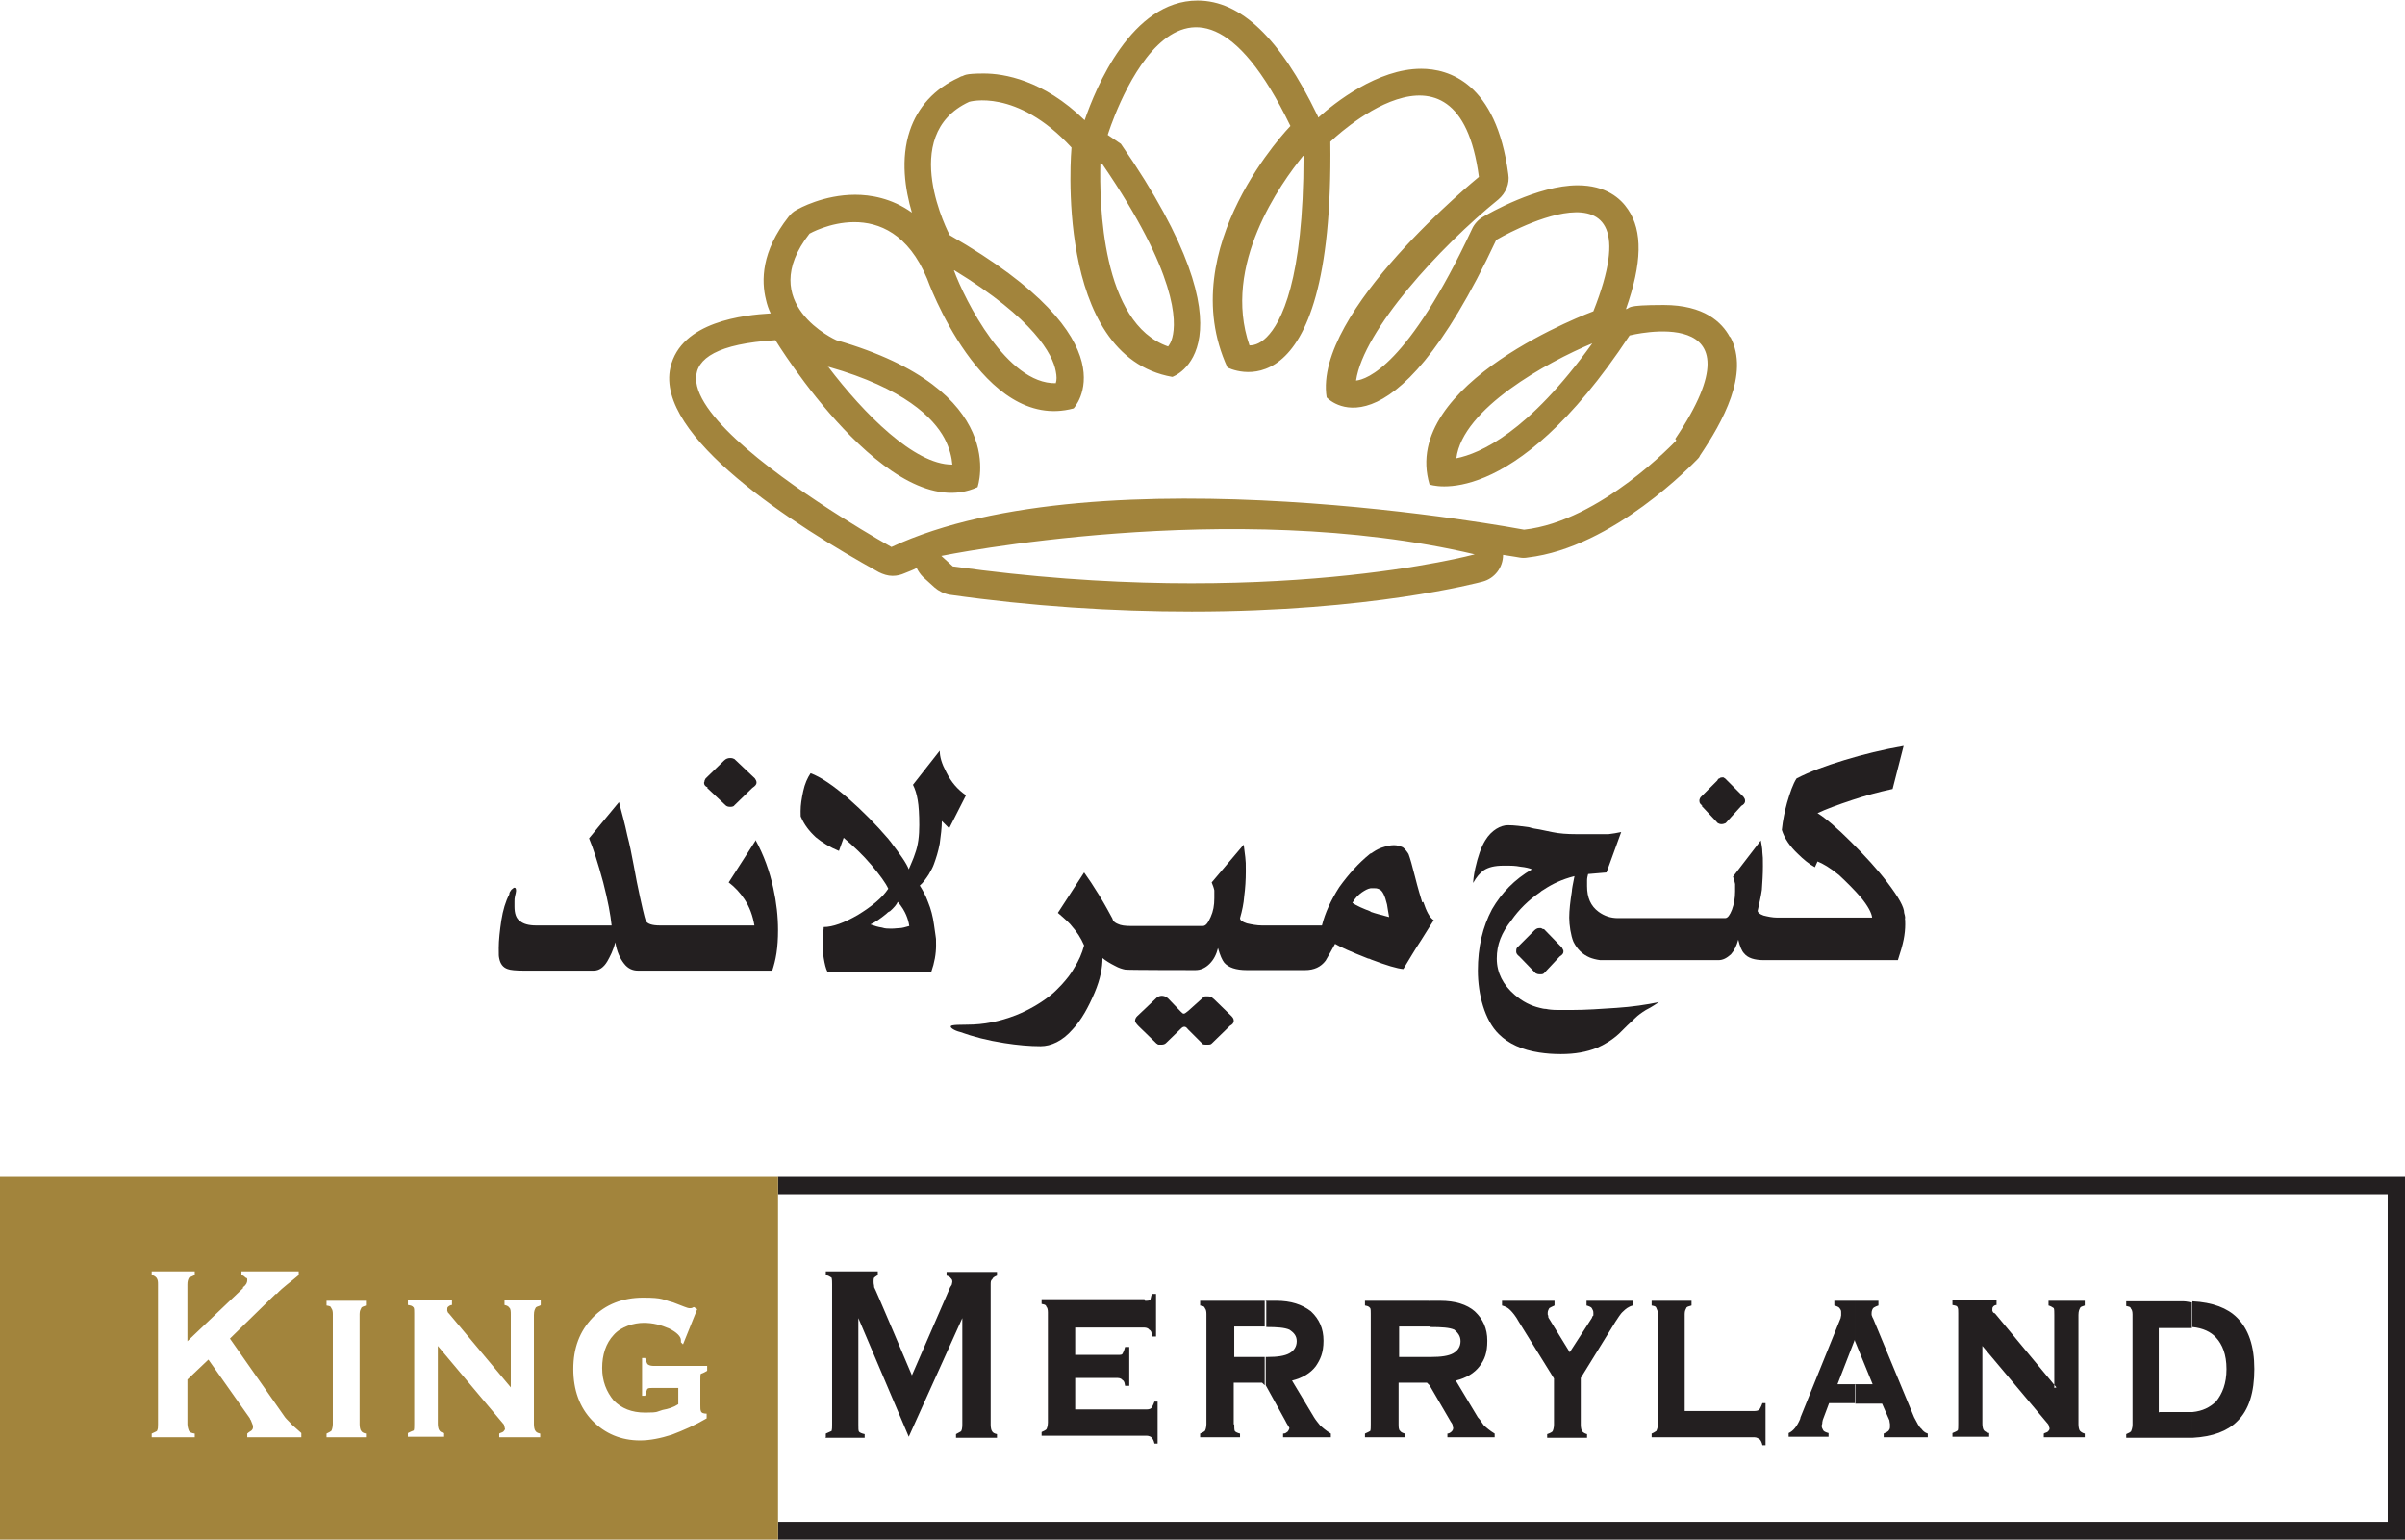 <svg viewBox="0 0 458.1 293.3" version="1.1" xmlns="http://www.w3.org/2000/svg" id="Layer_1">
  
  <defs>
    <style>
      .st0 {
        fill: #a2843c;
      }

      .st0, .st1 {
        fill-rule: evenodd;
      }

      .st1, .st2 {
        fill: #231f20;
      }
    </style>
  </defs>
  <g>
    <g>
      <path d="M293.9,177c-.2-.1-.3-.2-.4-.2-.1,0-.2,0-.3,0h0c-.4,0-.7.2-1,.5l-3.2,3.2c-.2.2-.2.5-.2.8s.2.6.6.9l3.1,3.2c.2.1.4.2.8.2s.6,0,.8-.2l3-3.2c.5-.3.7-.6.7-.9s0-.3-.1-.4c0-.1-.1-.2-.2-.4l-3.4-3.5h0Z" class="st1"></path>
      <path d="M324.1,153.5l3.1,3.3c.2.1.4.2.7.2s.6-.1.8-.2l3-3.3c.4-.2.7-.5.7-.9s-.1-.5-.3-.8l-3.5-3.5c-.2-.1-.3-.2-.3-.2s-.2,0-.3,0-.3,0-.5.2c-.2,0-.3.2-.4.4l-3.2,3.2c-.1.2-.2.4-.2.5v.2c0,.4.2.6.6.9h0Z" class="st1"></path>
      <path d="M362.9,175.1c0-.5-.1-.9-.2-1.2,0-1.1-1-2.9-3.2-5.8-1.9-2.5-4.2-5-6.9-7.7-2.6-2.6-4.8-4.5-6.4-5.5,1.7-.8,3.9-1.6,6.6-2.5,2.4-.8,4.9-1.5,7.7-2.1l2.1-8.2c-4,.7-7.7,1.6-11.3,2.7s-6.6,2.2-9.1,3.5c-.7,1.1-1.2,2.6-1.8,4.6-.4,1.5-.8,3.2-1,5.2.5,1.6,1.5,3.1,3.1,4.6,1,1,2.1,1.9,3.2,2.5l.5-1.1c1,.4,2.4,1.2,4.1,2.6,1.5,1.4,2.9,2.8,4.2,4.3,1.3,1.6,2,2.9,2.1,3.8h-18.1c-.9,0-1.8-.2-2.6-.4-.8-.3-1.1-.6-1.1-.9h0c.3-1.4.6-2.6.8-4,.1-1.5.2-2.9.2-4.5s0-1.7-.1-2.6c0-.9-.2-1.6-.3-2.3l-5.3,6.9c.2.5.3.9.4,1.4,0,.4,0,.9,0,1.4,0,1.3-.2,2.4-.6,3.5-.4,1-.8,1.6-1.3,1.6h-20.4c-1.4,0-2.6-.4-3.7-1.2-1.5-1.1-2.2-2.7-2.2-4.9v-1.1c0-.4.1-.8.2-1.2l3.5-.3,2.8-7.7c-.9.2-1.6.3-2.4.4-.8,0-1.5,0-2.4,0s-1,0-1.9,0c-.9,0-1.5,0-1.9,0-1.6,0-3.2-.1-4.6-.4-.8-.2-1.6-.3-2.4-.5-.7-.1-1.3-.2-1.9-.4-1.4-.2-2.8-.4-4.1-.4s-3.1.9-4.3,2.9c-.8,1.3-1.4,3.1-1.9,5.3-.3,1.4-.4,2.4-.4,2.8.6-1.1,1.3-1.9,2-2.4.9-.6,2.1-.9,3.8-.9s2.1,0,3.2.2c1,.1,1.8.3,2.2.5-3.3,1.9-5.8,4.5-7.6,7.6-1.8,3.4-2.7,7.2-2.7,11.7s1.3,9.5,4,12.1c1.8,1.8,4.4,3,7.7,3.5,1.3.2,2.6.3,4.1.3,2.7,0,4.9-.4,6.9-1.2,1.4-.6,2.9-1.5,4.2-2.7,1-1,2-2,3.1-3,.5-.5,1.2-1,2-1.5,1.2-.6,2-1.2,2.5-1.5-2.4.5-5.1.9-8.1,1.1-3,.2-5.8.4-8.5.4s-1.7,0-2.7,0c-1,0-1.8-.1-2.2-.2-.4,0-.8-.1-1.2-.2-1.7-.4-3.3-1.2-4.8-2.5-2.2-1.9-3.4-4.2-3.4-6.9s.9-4.9,2.8-7.3c1.4-2,3.2-3.8,5.4-5.3.2-.2.5-.4.7-.5.9-.6,1.8-1.1,2.7-1.5.9-.4,2-.8,3.2-1.1-.3,1.5-.5,2.5-.5,2.9-.3,1.9-.5,3.6-.5,5s.3,3.4.8,4.6c.7,1.4,1.7,2.4,3.1,3,.5.2,1.2.4,2,.5.8,0,1.7,0,2.9,0h7.7s11.9,0,11.9,0c.9,0,1.6-.4,2.4-1.1.7-.8,1.1-1.7,1.4-2.8.3,1.3.7,2.2,1.1,2.6.7.9,2,1.3,3.8,1.3h25.5c.5-1.5.9-2.9,1.1-3.9.2-1,.3-2,.3-2.9s0-.8-.1-1.3h0Z" class="st1"></path>
      <path d="M144,160l-5.2,8.1c1.2.9,2.2,2,3,3.2,1,1.5,1.6,3.2,1.9,5h-18c-1.5,0-2.4-.3-2.7-.9-.2-.5-.8-3-1.7-7.4-.2-1-.4-2.1-.6-3.2-.4-2.2-.8-4.1-1.2-5.6-.5-2.4-1.1-4.5-1.6-6.4l-5.7,6.9c.8,1.9,1.7,4.7,2.7,8.4.9,3.5,1.4,6.2,1.6,8.2h-14.4c-1.4,0-2.4-.3-3-.8-.8-.5-1.1-1.5-1.1-2.8,0-.2,0-.5,0-.9,0-.4,0-.7.1-1.1.1-.4.2-.8.2-1,0-.4-.1-.6-.3-.6s-.3.2-.6.4c-.2.3-.4.5-.4.9-.7,1.3-1.2,3-1.5,4.9-.3,2-.5,3.8-.5,5.3s0,1.5.1,2c.2,1,.7,1.7,1.6,2,.5.2,1.6.3,3,.3h13.4c1,0,1.9-.6,2.6-1.8.5-.9,1.1-2,1.5-3.6.3,1.8.9,3.1,1.7,4.1.7.9,1.6,1.3,2.6,1.3h25.6c.3-.9.6-2,.8-3.3.2-1.3.3-2.8.3-4.4,0-2.6-.3-5.3-.9-8-.7-3.2-1.8-6.3-3.4-9.2h0Z" class="st1"></path>
      <path d="M134.7,150.1l3.5,3.3c.2.2.5.3.9.3s.7-.1.8-.3l3.4-3.3c.6-.4.8-.7.8-1s-.1-.5-.3-.8l-3.9-3.7c-.2-.1-.4-.2-.8-.2-.4,0-.8.1-1.2.5l-3.5,3.4c-.1.2-.2.4-.2.4,0,.1,0,.2-.1.4,0,.4.2.7.7.9h0Z" class="st1"></path>
      <path d="M180.2,147c-.8-1.5-1.2-2.8-1.2-4l-5.1,6.5c.4.8.7,1.7.9,2.9.2,1.1.3,2.8.3,4.8s-.2,3.8-.8,5.4c-.3,1-.8,2-1.2,3-.4-1.1-1.6-2.8-3.5-5.3-.2-.2-.3-.4-.4-.5-2.4-2.8-4.9-5.3-7.5-7.6-3-2.6-5.4-4.2-7.3-4.9-.6.9-1.1,2-1.4,3.4-.3,1.4-.5,2.6-.5,3.8s0,1,.1,1.2c.6,1.4,1.5,2.6,2.8,3.8,1.2,1,2.7,1.9,4.4,2.6l.9-2.5c1.9,1.6,3.7,3.3,5.3,5.2,1.6,1.9,2.7,3.4,3.2,4.5-1.2,1.8-3.2,3.4-5.8,5-2.6,1.5-4.8,2.3-6.5,2.3,0,.5-.1,1-.2,1.3v1.2c0,1.1,0,2.3.2,3.4.2,1.2.4,2,.7,2.6h19.8c.6-1.7.9-3.4.9-5s0-1.1-.1-1.9c-.1-.8-.2-1.5-.3-2.1-.2-1.5-.6-3-1.1-4.2-.5-1.4-1.1-2.4-1.6-3.2.6-.5,1.1-1.2,1.7-2.1.4-.7.8-1.4,1-2,.4-1.1.8-2.3,1.1-3.9.2-1.5.4-3,.4-4.3l1.4,1.4,3.2-6.3c-1.6-1.1-2.8-2.5-3.7-4.3h0ZM171.4,176.8c-.5,0-.9.1-1.5.1s-.2,0-.3,0c-.5,0-1,0-1.6-.2-.7-.1-1.4-.3-2.2-.6.9-.4,1.9-1.1,3-2,.2-.2.4-.4.7-.5.8-.7,1.3-1.3,1.5-1.8.8.9,1.3,1.8,1.6,2.5.3.7.5,1.4.6,2.1-.7.2-1.4.4-1.8.4h0Z" class="st1"></path>
      <path d="M231.1,190.3c-.2-.4-.6-.5-1.1-.5s-.3,0-.4,0c-.2,0-.3.1-.4.2l-2.9,2.6c-.4.3-.6.5-.8.5s-.3-.1-.6-.4l-2.4-2.5c-.4-.4-.9-.5-1.2-.5s-.5.1-.8.2l-3.9,3.7c-.2.2-.4.5-.4.9,0,.2.3.6.7,1l3.4,3.3c.1,0,.2.2.4.2.2,0,.4,0,.6,0,.3,0,.6-.1.8-.3l2.9-2.8c.2-.2.4-.3.6-.3s.4.1.7.5l2.7,2.7c.1.2.4.2.9.2s.7,0,.9-.2l3.5-3.4c.4-.2.7-.5.7-.9,0-.2,0-.5-.4-.9l-3.5-3.4h0Z" class="st1"></path>
      <path d="M270.9,171.9c-.3-1-.8-2.6-1.4-5-.5-2-.9-3.4-1.2-4.2-.3-.5-.7-1-1.1-1.3-.5-.2-1-.4-1.7-.4s-1.5.2-2.4.5c-.8.3-1.4.7-2,1.1,0,0-.2,0-.2.1-2.1,1.7-4,3.8-5.8,6.3-1.6,2.5-2.7,4.9-3.3,7.3h-11.4c-1,0-2-.2-2.9-.4-.9-.3-1.3-.6-1.3-1h0c.4-1.4.7-2.8.8-4.2.2-1.5.3-3.1.3-4.7s0-1.8-.1-2.7-.2-1.7-.3-2.4l-6.1,7.2c.2.5.4,1,.5,1.5,0,.4,0,.9,0,1.5,0,1.4-.2,2.5-.7,3.6-.5,1.1-.9,1.7-1.5,1.7h-13.2c0,0,0,0,0,0h-.4c-1.2,0-2-.1-2.6-.4-.5-.2-.9-.5-1-1-.6-1.1-1.4-2.6-2.5-4.4-1.1-1.8-2.1-3.3-2.9-4.4l-5,7.7c1.4,1.2,2.3,2,2.8,2.7.8.9,1.6,2.1,2.2,3.5-.4,1.5-1,2.9-1.9,4.3-.6,1.1-1.4,2.1-2.4,3.2-.6.6-1.2,1.3-2.1,2-1.9,1.5-4.1,2.8-6.6,3.8-3.1,1.2-6.1,1.8-9.3,1.8s-3.1.2-3.1.4.6.7,1.8,1c2.5.9,5.2,1.6,8.4,2.1,2.5.4,4.9.6,6.9.6s4.2-1,6.1-3.2c1.7-1.8,3-4.2,4.2-7,1.1-2.6,1.5-4.8,1.5-6.6.6.5,1.4,1,2.4,1.5.7.4,1.4.6,1.9.7h0c0,.1,13.4.1,13.4.1,1,0,1.9-.4,2.7-1.2.8-.8,1.3-1.8,1.6-3,.4,1.4.8,2.3,1.2,2.8.8.9,2.2,1.4,4.3,1.4h11.1c1.7,0,3-.6,3.9-1.8.6-1,1.2-2.1,1.8-3.2,1,.6,3,1.5,6.3,2.8.2,0,.4.1.6.2,2.9,1.1,4.9,1.7,6.1,1.8,1.1-1.8,2.2-3.7,3.4-5.5,1.1-1.8,1.9-3,2.4-3.8-.8-.5-1.4-1.7-2-3.5h0ZM261,173.6h0c-1.3-.5-2.5-1-3.4-1.6.5-.9,1.1-1.5,1.8-2,.6-.4,1.1-.7,1.7-.8.2,0,.4,0,.6,0,.3,0,.6,0,1,.2.6.2,1.1,1.2,1.5,2.9.1.5.2,1.4.4,2.4-1.5-.4-2.7-.7-3.5-1h0Z" class="st1"></path>
    </g>
    <path d="M329.5,64.2c-1.5-2.8-4.9-6.1-12.6-6.1s-6.2.6-7.2.8c3.1-8.8,3.2-14.9.4-19-1.4-2.1-4.2-4.6-9.6-4.6-7.6,0-17,5.4-18,6-.9.5-1.7,1.4-2.1,2.3-12.2,26.1-20.1,28.7-22.1,28.9,1.4-9.6,16-25.5,27.1-34.5,1.4-1.2,2.2-3,1.9-4.8-2.3-17.5-11.4-20.1-16.6-20.1-8.3,0-16.5,6.5-19.6,9.3,0-.1-.1-.3-.2-.5-7.1-14.7-14.6-21.8-22.8-21.8-12.6,0-19.4,16.7-21.5,22.8-7.9-7.7-15.4-8.9-19.2-8.9s-3.7.4-4.1.5c-.2,0-.5.2-.7.3-4.6,2.1-7.8,5.6-9.3,10.1-1.8,5.4-.9,11.2.4,15.6-3.9-2.8-8-3.4-10.8-3.4-6,0-10.7,2.6-11.2,2.9-.6.3-1.1.8-1.5,1.3-5.2,6.6-5.2,12.2-4.3,15.8.2.9.5,1.8.9,2.6-5,.3-17.1,1.5-19.1,10.3-3,13.1,23.6,30.1,39.7,39,.8.4,1.7.7,2.6.7s1.6-.2,2.3-.5c.7-.3,1.6-.6,2.3-1,.3.6.7,1.2,1.2,1.7l2.2,2c.8.7,1.8,1.2,2.9,1.4,15.5,2.2,31,3.2,46.1,3.2,34.1,0,54.6-5.5,55.4-5.7,2.3-.6,3.9-2.7,3.9-5.1,2,.3,3.1.5,3.1.5.5.1,1.1.1,1.6,0,16.3-1.9,31.6-18,32.3-18.7.2-.2.4-.4.5-.7,4.3-6.4,9.5-15.6,5.8-22.6h0ZM209.6,31.1l.4.2c14.3,20.9,14.1,30,13.3,33-.2.8-.5,1.3-.8,1.7-12.7-4.4-13.1-27.3-12.9-35h0ZM181.5,107.9l-2.2-2s55.1-11.3,101.6-.3c0,0-39.2,10.7-99.4,2.3h0ZM319.3,83.9s-14.4,15.4-29,17c0,0-80.6-15.3-120.5,3.3,0,0-66.1-36.7-22.1-39.4,0,0,21.8,35.7,38.5,28,0,0,6.5-18.4-26.9-28,0,0-15.6-6.9-5.1-20.3,0,0,15.2-8.7,22.4,8.6,0,0,10.5,29.4,27.9,24.7,0,0,12-12.6-23.6-33,0,0-10.1-19,3.7-25.4,0,0,9-2.7,19.5,8.7,0,0-3.6,39.7,19.2,43.7,0,0,17-5.7-9.8-44.4l-2.5-1.7s13.8-45,34.8-1.7c0,0-22.5,23.1-12,46,0,0,20.3,10.7,19.6-43,0,0,24.3-23.7,28.3,6.7,0,0-31.6,25.7-29,42,0,0,12,13.4,32.3-30,0,0,31.2-18.4,18.5,13.6,0,0-37,13.6-31.2,33,0,0,15.6,5.7,38.1-28.4,0,0,26.5-6.7,8.7,19.7h0ZM157.7,69.9c0,0,.1,0,.2,0,14.4,4.1,19.9,9.7,22,13.6,1,1.9,1.4,3.7,1.5,5h-.1c-7.1,0-16.7-9.6-23.6-18.7h0ZM181.8,51.5c15.2,9.3,18.7,16,19.3,19.2.2,1,.2,1.7,0,2.3-9.3.2-17.3-15.8-19.4-21.5ZM248.3,29.7c0,23.8-4.3,31.8-7,34.5-1,1-2.1,1.6-3.3,1.6-5.3-15.3,6-30.9,10.2-36.1ZM303.3,65.4c-12.2,17-21.4,21-25.9,21.9,1.2-9.5,17.3-18.3,25.9-21.9Z" class="st0"></path>
  </g>
  <g>
    <polygon points="148.2 224.2 148.2 227.5 454.8 227.5 454.8 289.9 148.2 289.9 148.2 293.3 458.1 293.3 458.1 224.2 148.2 224.2" class="st2"></polygon>
    <path d="M0,224.2v69.1h148.2v-69.1H0ZM57.4,273.8h-10.3v-.7c.4-.4.8-.5.9-.7.2-.2.2-.5.2-.7s-.2-.5-.4-1.1c0-.1-.2-.2-.2-.4l-7.9-11.2-4,3.8v8.5c0,.5.2,1.1.3,1.3s.4.4,1.1.5v.7h-8.2v-.7c.4-.2.9-.4,1-.5.2-.4.2-.7.2-1.3v-26.6c0-.5,0-.9-.3-1.3-.2-.2-.4-.4-.9-.5v-.7h8.2v.7c-.4.2-.9.4-1.1.5-.2.4-.3.7-.3,1.3v10.8l10.6-10.1v-.2c.6-.4.8-.9.8-1.3s0-.4-.3-.5c-.2-.2-.4-.4-.8-.5v-.7h10.9v.7c-1.5,1.3-3,2.3-4.2,3.6h-.2l-8.7,8.5,10.5,15c.3.4.9.9,1.3,1.4.6.5,1.2,1.1,1.8,1.6v.7h0ZM69.7,248.7c-.4.2-.8.2-.9.5-.1.2-.3.5-.3,1.1v21c0,.5.1,1.1.3,1.3.1.2.4.4.9.5v.7h-7.5v-.7c.4-.2.8-.4.9-.5s.3-.7.3-1.3v-21c0-.5-.1-.9-.3-1.1-.1-.4-.4-.4-.9-.5v-.9h7.5v.9ZM102.9,248.7c-.4.2-.8.2-.9.5-.1.2-.3.5-.3,1.3v20.8c0,.5.1,1.1.3,1.3.1.2.4.4.9.5v.7h-7.8v-.7c.3-.2.6-.2.8-.4s.3-.4.3-.5-.1-.2-.1-.4-.1-.2-.1-.4l-12.6-15v14.8c0,.5.1,1.1.3,1.3.1.2.4.4.9.5v.7h-6.9v-.7c.4-.2.8-.4,1.1-.5.1-.2.1-.7.1-1.3v-21c0-.5,0-.9-.1-1.1-.3-.4-.6-.4-1.1-.5v-.9h8.4v.9c-.3,0-.6.2-.8.4-.1.1-.1.3-.1.5v.2c.1.2.1.4.3.5l11.8,14.1v-13.9c0-.5,0-1.1-.3-1.3-.1-.2-.4-.4-.9-.5v-.9h6.9v.9h0ZM134.6,261.2c-.4.2-.7.4-1.1.5-.1.2-.1.5-.1,1.3v4.7c0,.5,0,.9.1,1.1.1.4.6.5,1.1.5v.9c-2.2,1.3-4.5,2.3-6.6,3.1-2.2.7-4.2,1.1-6.1,1.1-3.6,0-6.7-1.3-9.1-3.8-2.4-2.5-3.6-5.8-3.6-9.8s1.2-7.2,3.7-9.8c2.4-2.5,5.7-3.8,9.6-3.8s3.7.4,5.7.9c1.8.7,2.8,1.1,3,1.1h.4c.3,0,.4-.2.6-.2l.6.4-2.7,6.7-.4-.4v-.4c0-.7-.8-1.5-2.2-2.2-1.6-.7-3.1-1.1-4.9-1.1s-4.3.7-5.7,2.3c-1.5,1.6-2.2,3.8-2.2,6.3s.8,4.5,2.2,6.2c1.5,1.5,3.4,2.3,6,2.3s2.2-.2,3.3-.5c1.1-.2,2.1-.5,3-1.1v-3.1h-4.8c-.6,0-.9,0-1.1.2-.1.2-.3.7-.4,1.3h-.6v-7.2h.6c.1.5.3.9.4,1.1s.6.4,1.1.4h10.3v.9h0Z" class="st0"></path>
    <path d="M157.3,273.8v-.7c.4-.2.9-.4,1.1-.5.1-.4.1-.7.1-1.3v-26.6c0-.5,0-.9-.1-1.3-.3-.2-.6-.4-1.1-.5v-.7h9.9v.7c-.3.2-.6.4-.7.5-.1.2-.1.5-.1.7s0,.5.1.9v.2c.1,0,7.2,16.8,7.2,16.8l7.3-16.8c.1-.2.3-.4.3-.5s.1-.4.1-.5c0-.4-.1-.5-.3-.7-.1-.2-.4-.4-.8-.5v-.7h9.6v.7c-.5.2-.8.4-.9.7-.3.2-.3.5-.3,1.1v26.6c0,.5.1,1.1.3,1.3.1.2.4.4.9.5v.7h-7.8v-.7c.4-.2.7-.4.9-.5s.3-.7.3-1.3v-20.3l-10.2,22.6-9.6-22.6v20.3c0,.7,0,1.1.1,1.3s.6.4,1.1.5v.7h-7.5Z" class="st1"></path>
    <path d="M218.1,247.8c.5,0,.8,0,1-.2.1-.2.1-.5.3-1.1h.8v8.1h-.8c0-.7-.1-1.1-.5-1.3-.1-.2-.5-.4-.9-.4h-13.2v5.2h8.1c.5,0,.8,0,.9-.2s.3-.5.5-1.3h.8v7.4h-.8c-.1-.5-.1-.9-.5-1.1-.1-.2-.5-.4-.9-.4h-8.1v6h13.6c.6,0,.9-.2,1-.4.1-.2.3-.5.5-1.1h.6v8h-.6c-.1-.5-.3-.9-.5-1.1-.1-.2-.6-.4-1-.4h-20v-.7c.5-.2.8-.4.9-.5s.3-.7.3-1.3v-21c0-.5-.1-.9-.3-1.1-.1-.4-.5-.4-.9-.5v-.9h19.6Z" class="st1"></path>
    <path d="M241,247.8h2.1c2.8,0,4.9.7,6.6,2,1.6,1.5,2.4,3.3,2.4,5.6s-.6,3.6-1.5,4.9c-1,1.3-2.5,2.2-4.5,2.7l4.2,7c.3.5.8,1.1,1.2,1.6.5.4,1,.9,2,1.5v.7h-9.1v-.7c.5,0,.6-.2.9-.4.1-.2.3-.4.3-.7,0,0-.1-.2-.3-.5s-.3-.5-.5-.9l-3.7-6.7v-5.4h.3c1.9,0,3.3-.2,4.2-.7s1.4-1.3,1.4-2.3-.5-1.6-1.4-2.2c-.9-.4-2.4-.5-4.3-.5h-.1v-4.9h0ZM235.1,271.3c0,.5,0,1.1.1,1.3s.6.4,1,.5v.7h-7.6v-.7c.5-.2.8-.4.9-.5s.3-.7.3-1.3v-21c0-.5-.1-.9-.3-1.1-.1-.4-.5-.4-.9-.5v-.9h12.3v4.9h-5.8v5.8h5.8v5.4l-.5-.5h-5.4v8h0Z" class="st1"></path>
    <path d="M272.2,247.8h2.1c2.9,0,5.1.7,6.6,2,1.6,1.5,2.4,3.3,2.4,5.6s-.5,3.6-1.5,4.9-2.5,2.2-4.5,2.7l4.2,7c.5.5.8,1.1,1.2,1.6.5.4,1,.9,2,1.5v.7h-9v-.7c.3,0,.6-.2.8-.4s.3-.4.3-.7c0,0-.1-.2-.1-.5-.1-.4-.3-.5-.5-.9l-3.9-6.7v-5.4h.3c1.9,0,3.3-.2,4.2-.7s1.4-1.3,1.4-2.3-.5-1.6-1.2-2.2c-.9-.4-2.4-.5-4.5-.5h-.1v-4.9h0ZM266.4,271.3c0,.5,0,1.1.3,1.3.1.2.5.4.9.5v.7h-7.6v-.7c.5-.2.8-.4,1-.5.1-.2.1-.7.1-1.3v-21c0-.5,0-.9-.1-1.1-.3-.4-.6-.4-1-.5v-.9h12.3v4.9h-5.8v5.8h5.8v5.4l-.5-.5h-5.4v8h0Z" class="st1"></path>
    <path d="M296,262.6l-6.7-10.8c-.6-1.1-1.2-1.8-1.6-2.2-.5-.5-.9-.7-1.6-.9v-.9h10v.9c-.5.2-.8.4-1,.5-.1.2-.3.5-.3.9s0,.4.1.5c0,.2,0,.4.1.5l4,6.5,4.2-6.5c.1-.2.1-.4.3-.5v-.5c0-.4-.1-.5-.3-.9-.1-.2-.6-.4-1-.5v-.9h8.8v.9c-.8.2-1.4.7-1.8,1.1-.6.5-1,1.3-1.5,2l-6.6,10.7v8.9c0,.5.1,1.1.3,1.3s.5.4.9.5v.7h-7.6v-.7c.6-.2.9-.4,1-.5s.3-.7.3-1.3v-8.7h0Z" class="st1"></path>
    <path d="M322.2,247.8v.9c-.6.2-.9.2-1,.5-.1.2-.3.5-.3,1.1v18.5h13.3c.6,0,.9-.2,1-.4s.3-.5.5-1.1h.6v8h-.6c-.1-.5-.3-.9-.5-1.1-.3-.2-.6-.4-1-.4h-19.6v-.7c.5-.2.7-.4.9-.5.1-.2.3-.7.3-1.3v-21c0-.5-.2-.9-.3-1.1-.1-.4-.5-.4-.9-.5v-.9h7.6,0Z" class="st1"></path>
    <path d="M353.3,263.7h3.4l-3.4-8.3v-7.6h4.5v.9c-.6.2-.9.4-1,.5s-.3.5-.3.9v.4c.1.2.1.4.3.7l7.8,18.8c.6,1.1.9,1.8,1.4,2.2.3.4.6.7,1.2.9v.7h-8.4v-.7c.5-.2.8-.4.9-.5.3-.4.3-.5.3-.9v-.4c0-.2-.1-.4-.1-.7l-1.4-3.2h-5.1v-3.6h0ZM353.3,255.2l-3.3,8.5h3.3v3.6h-4.9l-1.2,3.2c-.1.4-.1.5-.1.7,0,.1-.1.2-.1.4,0,.4.1.5.3.9.1.2.6.4,1,.5v.7h-7.6v-.7c.9-.4,1.6-1.3,2.2-2.7,0-.2.1-.4.1-.4l7.6-18.8c0-.2.1-.4.1-.5v-.5c0-.4,0-.5-.3-.9-.1-.2-.6-.4-1-.5v-.9h3.9v7.6-.2Z" class="st1"></path>
    <path d="M391.3,264.4v-13.9c0-.5,0-1.1-.1-1.3-.3-.2-.6-.4-1-.5v-.9h6.9v.9c-.5.2-.8.2-.9.5-.1.2-.3.5-.3,1.3v20.8c0,.5.1,1.1.3,1.3s.5.4.9.5v.7h-7.8v-.7c.3-.2.6-.2.8-.4s.3-.4.3-.5,0-.2-.1-.4c0-.2-.1-.2-.1-.4l-12.6-15v14.8c0,.5.1,1.1.3,1.3s.5.4,1,.5v.7h-7v-.7c.5-.2.9-.4,1-.5s.1-.7.1-1.3v-21c0-.5,0-.9-.1-1.1-.1-.4-.6-.4-1-.5v-.9h8.4v.9c-.3,0-.6.2-.7.4-.1.1-.1.3-.1.5v.2c.1.2.1.4.5.5l11.7,14.1h0Z" class="st1"></path>
    <path d="M417.6,269c2-.2,3.3-.9,4.5-2,1.2-1.5,2-3.4,2-6.2s-.8-4.7-2-6c-1-1.1-2.5-1.8-4.5-2v-4.9c3.9.2,6.7,1.3,8.5,3.1,2.2,2.2,3.3,5.4,3.3,9.8s-1,7.8-3.3,10c-1.8,1.8-4.6,2.9-8.5,3.1v-4.9h0ZM411.3,269h6.3v4.9h-12.6v-.7c.5-.2.8-.4.9-.5.1-.2.3-.7.3-1.3v-21c0-.5-.1-.9-.3-1.1-.1-.4-.5-.4-.9-.5v-.9h10.9c.6,0,1.2.2,1.6.2v4.9h-6.3v16.1h0Z" class="st1"></path>
  </g>
</svg>
